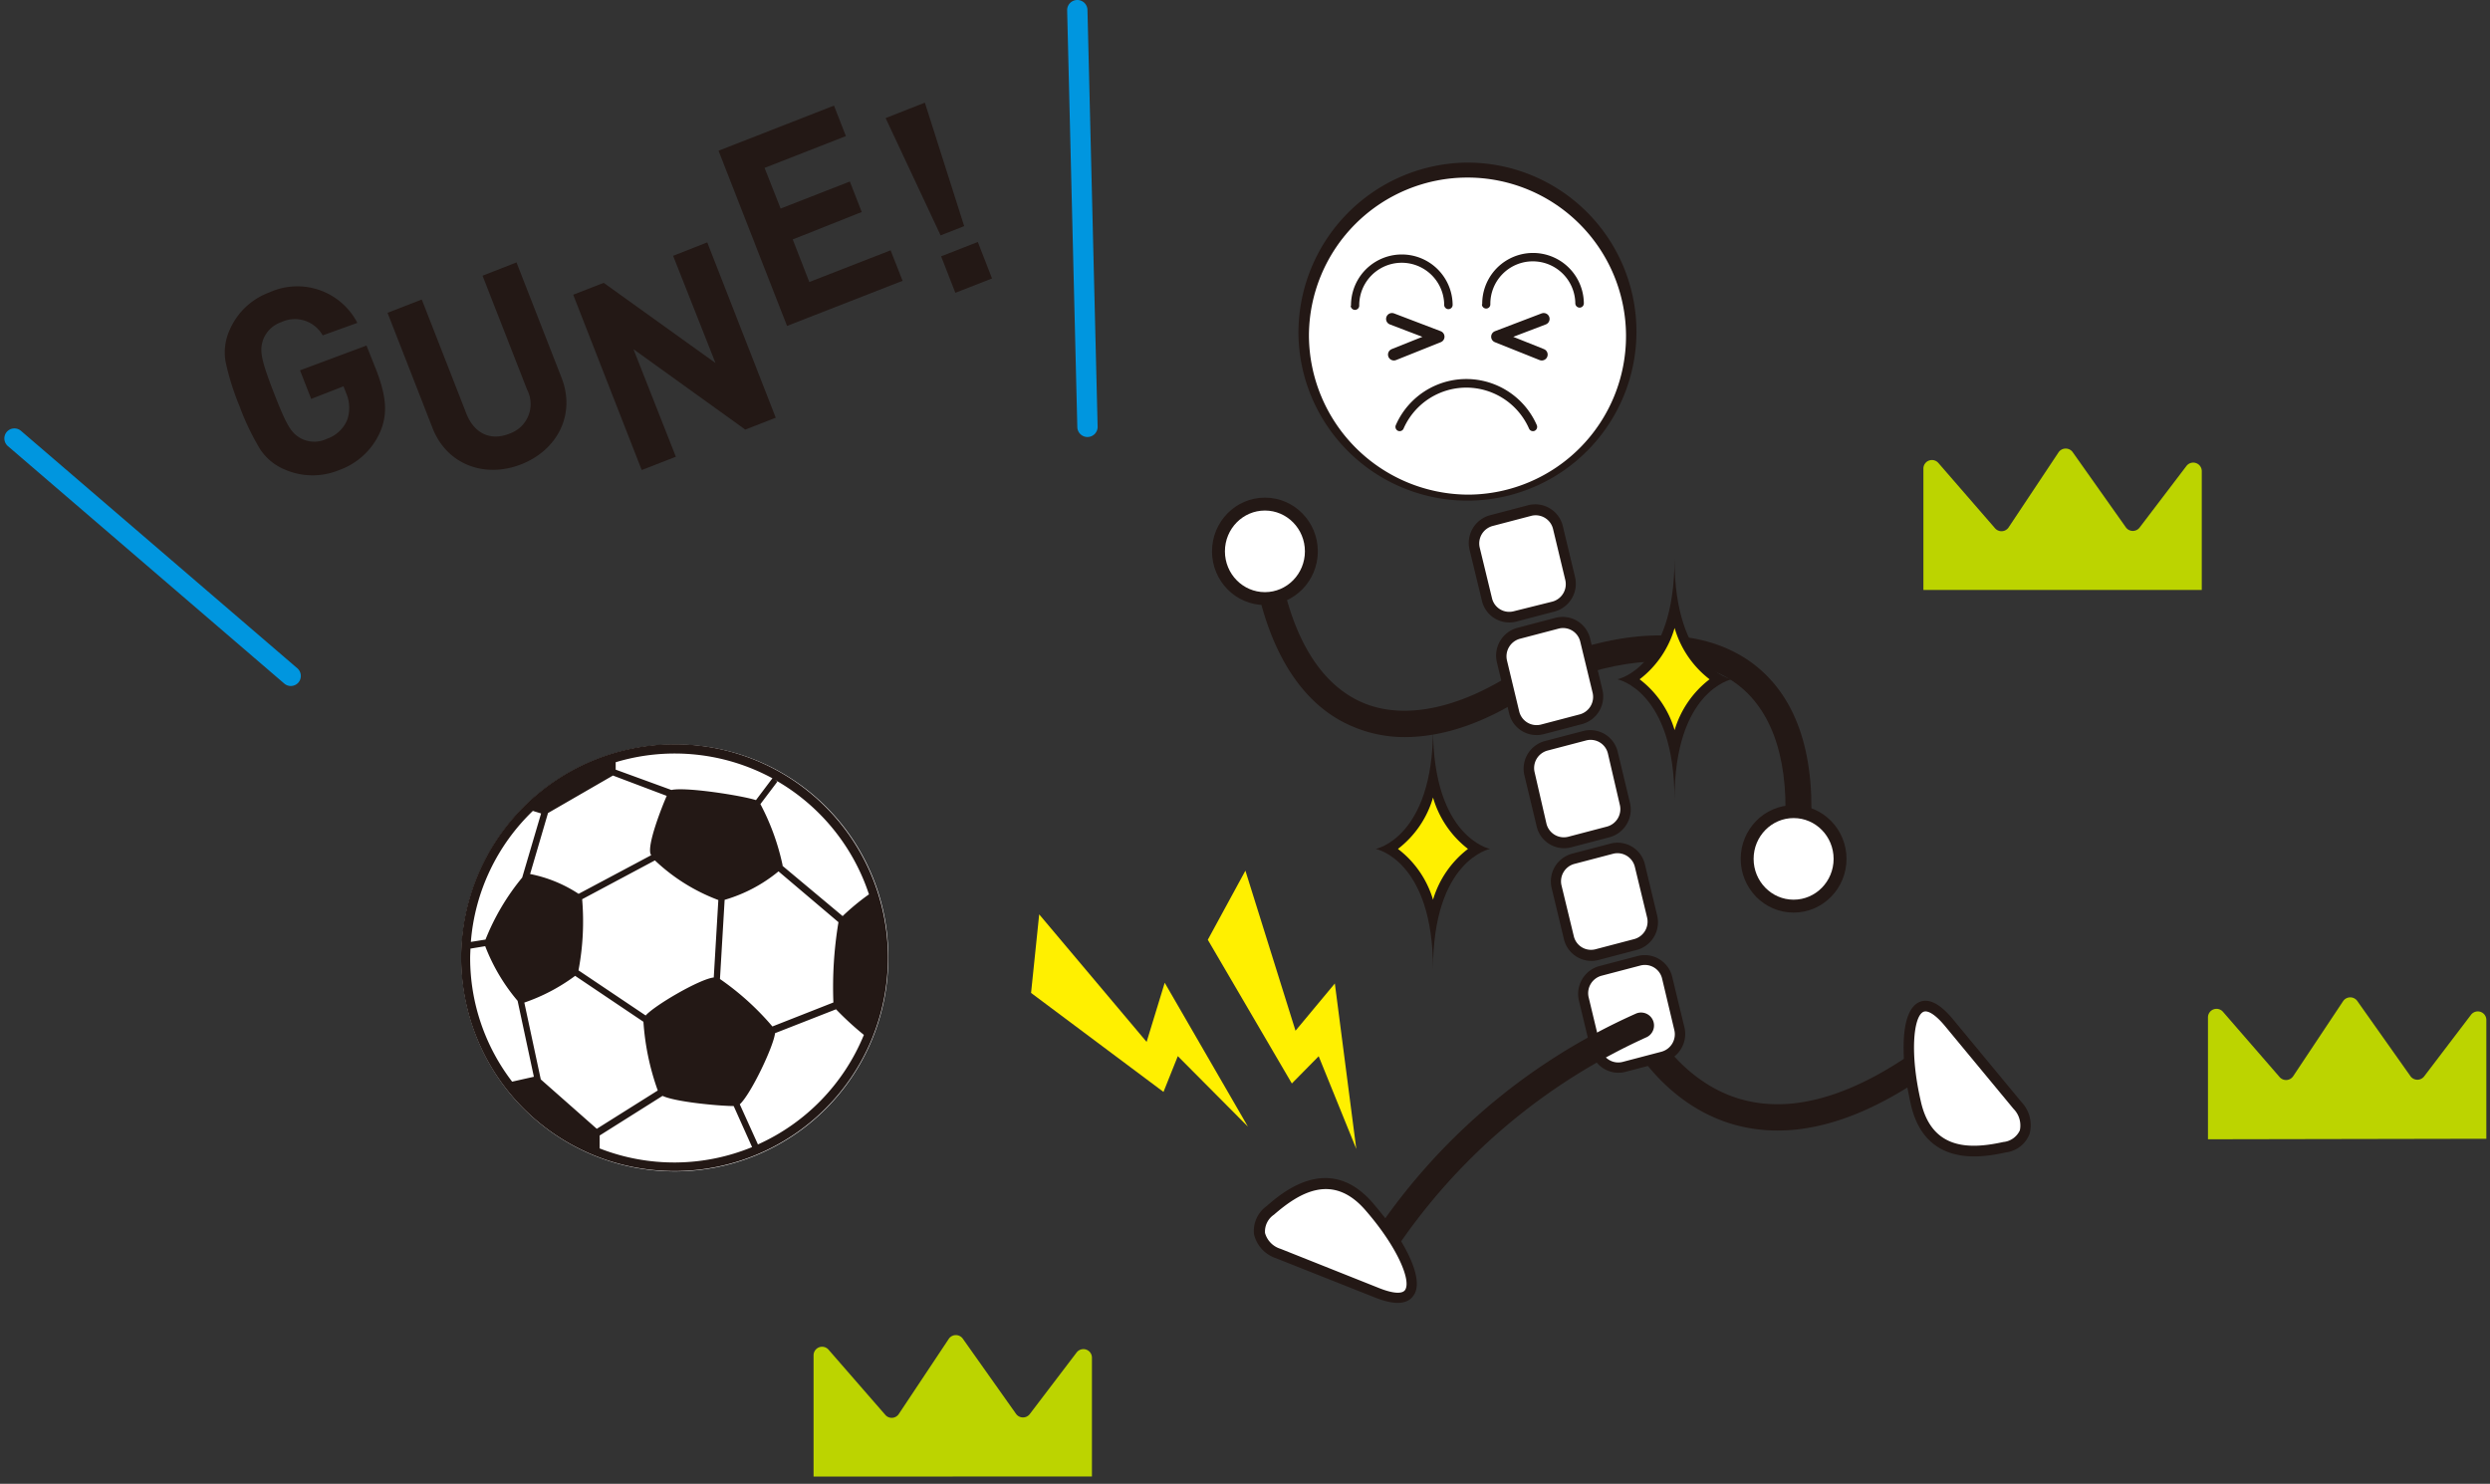 <svg xmlns="http://www.w3.org/2000/svg" viewBox="0 0 245 146"><rect x="0" y="0" width="245" height="146" fill="#333333" stroke="none"/><defs><style>.cls-1{fill:#231815;}.cls-2,.cls-3{fill:#fff;}.cls-2,.cls-5{stroke:#231815;}.cls-2{stroke-miterlimit:10;stroke-width:1.27px;}.cls-4{fill:#fff000;}.cls-5,.cls-8{fill:none;}.cls-5{stroke-linecap:round;stroke-linejoin:round;stroke-width:1.16px;}.cls-6{fill:#bcd400;}.cls-7{fill:#0096df;}</style></defs><title>hoken_sports_img</title><g id="レイヤー_2" data-name="レイヤー 2"><g id="menu"><path class="cls-1" d="M138.2,72.53a12.93,12.93,0,0,1-5-1c-4.93-2-8.29-7.17-9.73-14.83l2.51-.47c1.27,6.77,4.1,11.25,8.2,12.95s9.67.52,15.45-3.43l1.44,2.1C146.56,71,142.15,72.53,138.2,72.53Z"/><ellipse class="cls-2" cx="124.46" cy="54.25" rx="4.57" ry="4.65"/><path class="cls-1" d="M178.11,82.38l-2.54-.21c.57-6.89-1-12-4.51-14.74s-9.17-3.13-15.77-.92l-.81-2.41c7.44-2.5,13.88-2,18.16,1.32S178.75,74.6,178.11,82.38Z"/><ellipse class="cls-2" cx="176.48" cy="84.51" rx="4.57" ry="4.65"/><path class="cls-1" d="M174.91,111.24a15.6,15.6,0,0,1-4.38-.61c-7.95-2.31-11.26-10.27-11.39-10.61a1.27,1.27,0,1,1,2.36-1c0,.11,3,7.18,9.76,9.13,5,1.44,10.89-.22,17.49-4.94a1.28,1.28,0,1,1,1.48,2.08C184.73,109.26,179.59,111.24,174.91,111.24Z"/><path class="cls-1" d="M187.31,103.56c-.07-2.37.33-4.34,1.46-4.92.94-.48,2.07.07,3.37,1.63l6.76,8.17a3.3,3.3,0,0,1,.8,3.12,2.88,2.88,0,0,1-2.37,1.84c-2,.42-7.94,1.71-9.35-4.88-.11-.47-.2-1-.29-1.43A19.83,19.83,0,0,1,187.31,103.56Z"/><path class="cls-3" d="M189.23,99.57c.44-.22,1.22.28,2.13,1.37l6.76,8.17a2.32,2.32,0,0,1,.62,2.11,2,2,0,0,1-1.63,1.15c-3.23.71-7.07.86-8.13-4.08C187.92,103.69,188.26,100.07,189.23,99.57Z"/><path class="cls-1" d="M127.76,33a16.63,16.63,0,1,0,16.47-17A16.76,16.76,0,0,0,127.76,33Z"/><path class="cls-3" d="M128.79,33a15.6,15.6,0,1,1,15.75,15.67A15.73,15.73,0,0,1,128.79,33Z"/><path class="cls-1" d="M132.9,30.07a.42.42,0,1,0,.84,0A4.18,4.18,0,1,1,142.1,30a.42.42,0,0,0,.42.42.42.42,0,0,0,.41-.43,5,5,0,1,0-10,.1Z"/><path class="cls-1" d="M145.81,29.94a.42.42,0,0,0,.42.42.41.41,0,0,0,.41-.42,4.18,4.18,0,1,1,8.36-.09.43.43,0,0,0,.43.42.42.42,0,0,0,.41-.43,5,5,0,1,0-10,.1Z"/><path class="cls-1" d="M138.1,42.18a6.74,6.74,0,0,1,12.35,0,.42.42,0,0,0,.55.21.43.43,0,0,0,.21-.56,7.57,7.57,0,0,0-13.87,0,.43.43,0,0,0,.21.56A.42.42,0,0,0,138.1,42.18Z"/><path class="cls-1" d="M149.16,61.17l3.81-1a2.84,2.84,0,0,0,2-3.41l-1.2-5a2.79,2.79,0,0,0-3.36-2.06l-3.81,1a2.83,2.83,0,0,0-2,3.41l1.21,5A2.77,2.77,0,0,0,149.16,61.17Z"/><path class="cls-3" d="M145.6,53.9a1.78,1.78,0,0,1,1.28-2.15l3.81-1a1.76,1.76,0,0,1,2.12,1.3l1.2,5a1.78,1.78,0,0,1-1.28,2.15l-3.81.95a1.74,1.74,0,0,1-2.12-1.3Z"/><path class="cls-1" d="M151.85,72.25l3.81-1a2.82,2.82,0,0,0,2-3.41l-1.2-5a2.78,2.78,0,0,0-3.36-2.06l-3.81,1a2.83,2.83,0,0,0-2,3.41l1.2,5A2.77,2.77,0,0,0,151.85,72.25Z"/><path class="cls-3" d="M148.28,65a1.79,1.79,0,0,1,1.28-2.15l3.81-1a1.74,1.74,0,0,1,2.12,1.3l1.21,5a1.78,1.78,0,0,1-1.29,2.15l-3.81,1a1.76,1.76,0,0,1-2.12-1.3Z"/><path class="cls-1" d="M155.81,71.92l-3.81,1a2.81,2.81,0,0,0-2,3.4l1.2,5a2.77,2.77,0,0,0,3.36,2.06l3.81-1a2.83,2.83,0,0,0,2-3.42l-1.2-5A2.78,2.78,0,0,0,155.81,71.92Z"/><path class="cls-3" d="M159.38,79.19a1.78,1.78,0,0,1-1.29,2.15l-3.81,1a1.76,1.76,0,0,1-2.12-1.3L151,76a1.78,1.78,0,0,1,1.28-2.15l3.81-1a1.75,1.75,0,0,1,2.12,1.3Z"/><path class="cls-1" d="M158.49,83l-3.81,1a2.82,2.82,0,0,0-2,3.41l1.2,5a2.78,2.78,0,0,0,3.36,2.06l3.81-1a2.82,2.82,0,0,0,2-3.41l-1.2-5A2.76,2.76,0,0,0,158.49,83Z"/><path class="cls-3" d="M162.06,90.26a1.78,1.78,0,0,1-1.29,2.15l-3.81,1a1.74,1.74,0,0,1-2.11-1.3l-1.21-5A1.77,1.77,0,0,1,154.93,85l3.81-1a1.76,1.76,0,0,1,2.12,1.3Z"/><path class="cls-1" d="M161.17,94.06l-3.81,1a2.84,2.84,0,0,0-2,3.41l1.2,5a2.77,2.77,0,0,0,3.36,2l3.81-1a2.83,2.83,0,0,0,2-3.41l-1.21-5A2.78,2.78,0,0,0,161.17,94.06Z"/><path class="cls-3" d="M164.74,101.34a1.78,1.78,0,0,1-1.28,2.15l-3.81,1a1.74,1.74,0,0,1-2.12-1.29l-1.2-5A1.78,1.78,0,0,1,157.61,96l3.81-1a1.74,1.74,0,0,1,2.12,1.29Z"/><path class="cls-1" d="M141,95.37c0-10.74,5.61-11.84,5.61-11.84S141,82.42,141,71.68h0c0,10.74-5.63,11.85-5.63,11.85S141,84.63,141,95.37Z"/><path class="cls-4" d="M137.55,83.53a9.77,9.77,0,0,1,3.45,5,9.82,9.82,0,0,1,3.44-5A9.86,9.86,0,0,1,141,78.47,9.8,9.8,0,0,1,137.55,83.53Z"/><path class="cls-1" d="M164.76,78.68c0-10.73,5.63-11.84,5.63-11.84s-5.63-1.11-5.63-11.85h0c0,10.74-5.62,11.85-5.62,11.85s5.62,1.11,5.62,11.84Z"/><path class="cls-4" d="M161.33,66.84a9.76,9.76,0,0,1,3.44,5,9.82,9.82,0,0,1,3.44-5,9.82,9.82,0,0,1-3.44-5.05A9.76,9.76,0,0,1,161.33,66.84Z"/><path class="cls-1" d="M135.81,124.19a1.28,1.28,0,0,1-1.08-2A60.59,60.59,0,0,1,161,99.72a1.27,1.27,0,0,1,.94,2.37,59.1,59.1,0,0,0-25.05,21.5A1.28,1.28,0,0,1,135.81,124.19Z"/><path class="cls-1" d="M138.07,122.49c1.17,2.05,1.75,4,1,5-.6.87-1.85.94-3.73.2l-9.78-3.88a3.29,3.29,0,0,1-2.17-2.35,3,3,0,0,1,1.22-2.77c1.53-1.33,6.17-5.36,10.51-.27.31.37.62.74.92,1.12A20,20,0,0,1,138.07,122.49Z"/><path class="cls-3" d="M138.25,126.93c-.28.41-1.19.35-2.51-.17L126,122.88a2.27,2.27,0,0,1-1.53-1.56,2,2,0,0,1,.88-1.8c2.51-2.18,5.81-4.19,9.06-.37C137.47,122.68,138.88,126,138.25,126.93Z"/><polyline class="cls-5" points="151.89 31.38 147.3 33.13 151.7 34.89"/><polyline class="cls-5" points="136.96 31.38 141.55 33.13 137.15 34.89"/><polygon class="cls-4" points="133.45 113.05 129.75 103.93 127.11 106.61 118.84 92.47 122.54 85.67 127.47 101.42 131.34 96.77 133.45 113.05"/><polygon class="cls-4" points="122.79 110.86 115.89 103.92 114.48 107.44 101.45 97.7 102.25 89.97 112.82 102.52 114.6 96.7 122.79 110.86"/><path class="cls-3" d="M87.4,94.26a21,21,0,1,1-21-21A20.9,20.9,0,0,1,87.4,94.26Z"/><path class="cls-1" d="M66.37,73.23a21,21,0,1,0,21,21A21,21,0,0,0,66.37,73.23ZM85.5,88a22.88,22.88,0,0,0-2.59,2.14L77,85.2s0,0,0-.08a23.14,23.14,0,0,0-2.18-6l1.67-2.21-.23-.17A20.22,20.22,0,0,1,85.5,88ZM82,98.64,76,101a26.67,26.67,0,0,0-5.16-4.67l.46-7.79a14.82,14.82,0,0,0,5.3-2.8l5.9,5A38.85,38.85,0,0,0,82,98.64ZM64.72,107.3l-6,3.77-5.51-4.86-1.62-7.56a18.33,18.33,0,0,0,5-2.63l6.72,4.52A24.81,24.81,0,0,0,64.72,107.3ZM53.92,80l6.39-3.69,5.29,2C65.08,79.51,63.71,83,64,84l.07.15-7.14,3.8A13.39,13.39,0,0,0,52.16,86Zm9.61,19.92-6.61-4.44a25.9,25.9,0,0,0,.36-7l7.16-3.82a18.52,18.52,0,0,0,6.24,3.9l-.45,7.62C68.85,96.33,64.43,98.91,63.53,99.92ZM76,76.58l-1.62,2.15c-1.25-.42-6.84-1.32-8.32-1l-5.48-2V75A20.16,20.16,0,0,1,76,76.58ZM52.43,79.79l.81.25-1.86,6.31a22.79,22.79,0,0,0-3.61,6.1l-1.44.23A20.06,20.06,0,0,1,52.43,79.79ZM46.29,93.34l1.45-.24a18.69,18.69,0,0,0,3.19,5.38l1.6,7.47-2.14.48a20,20,0,0,1-4.13-12.17C46.26,94,46.28,93.64,46.29,93.34ZM59,113v-1.27l6.19-3.9c1.3.61,5.64,1,7,1L74,112.87A20.15,20.15,0,0,1,59,113Zm15.6-.34-1.81-4c1.09-1,3.32-5.68,3.47-7l6-2.35A30.15,30.15,0,0,0,85,101.83,20.22,20.22,0,0,1,74.57,112.61Z"/><path class="cls-6" d="M107.44,145.28v-11.7a.84.84,0,0,0-1.5-.51l-4.61,6.06a.84.84,0,0,1-1.35,0l-5.24-7.4a.84.84,0,0,0-1.38,0l-4.93,7.41a.83.83,0,0,1-1.32.08l-5.59-6.42a.84.84,0,0,0-1.47.54v11.95Z"/><path class="cls-6" d="M244.64,112.05V100.34a.84.84,0,0,0-1.5-.5l-4.61,6.06a.84.84,0,0,1-1.35,0l-5.24-7.41a.85.85,0,0,0-1.38,0l-4.93,7.41a.84.84,0,0,1-1.33.08l-5.58-6.43a.84.84,0,0,0-1.47.55v12Z"/><path class="cls-6" d="M216.64,58.05V46.34a.84.84,0,0,0-1.5-.5l-4.61,6.06a.84.84,0,0,1-1.35,0l-5.24-7.41a.85.85,0,0,0-1.38,0l-4.93,7.41a.84.84,0,0,1-1.33.08l-5.58-6.43a.84.84,0,0,0-1.47.55V58.05Z"/><path class="cls-7" d="M28.61,67.5a1,1,0,0,1-.64-.24L.77,43.89a1,1,0,0,1-.1-1.4,1,1,0,0,1,1.39-.1l27.2,23.37a1,1,0,0,1,.1,1.4A1,1,0,0,1,28.61,67.5Z"/><path class="cls-1" d="M37.45,42.39a6.93,6.93,0,0,1-4.1,3.87A6.82,6.82,0,0,1,28,46.19a5.33,5.33,0,0,1-2.41-2,24.53,24.53,0,0,1-2-4.17,25.56,25.56,0,0,1-1.39-4.4,5.35,5.35,0,0,1,.39-3.14,6.82,6.82,0,0,1,3.92-3.71,6.64,6.64,0,0,1,8.65,3L31.75,33a3.14,3.14,0,0,0-4.08-1.3,2.92,2.92,0,0,0-1.79,1.76c-.32,1-.27,1.75,1.06,5.17s1.74,4,2.73,4.54a2.86,2.86,0,0,0,2.51,0,3.31,3.31,0,0,0,2-1.9,3.66,3.66,0,0,0-.13-2.61l-.25-.65-3.18,1.24-1.1-2.81L36.06,34l1,2.51C38,39,38.15,40.67,37.45,42.39Z"/><path class="cls-1" d="M51.28,45.69c-3.54,1.38-7.29.08-8.72-3.57L38.13,30.78l3.37-1.31,4.38,11.21c.78,2,2.41,2.72,4.22,2a3.08,3.08,0,0,0,1.76-4.35L47.48,27.13l3.34-1.31,4.43,11.34C56.68,40.81,54.81,44.31,51.28,45.69Z"/><path class="cls-1" d="M73.33,42.27l-11-7.91L66.5,44.94l-3.36,1.31L56.4,29l3-1.17,11,7.89L66.23,25.17l3.36-1.32L76.33,41.1Z"/><path class="cls-1" d="M77.44,32.07,70.7,14.83l11.36-4.44,1.17,3-8,3.13,1.58,4,6.81-2.66,1.17,3L78,23.56l1.63,4.19,8-3.12,1.18,3Z"/><path class="cls-1" d="M94.87,22.25l-2.32.91L87.14,11.62,91,10.1ZM94,28.81l-1.4-3.59,3.61-1.41,1.4,3.59Z"/><path class="cls-7" d="M107,43a1,1,0,0,1-1-1L105,1a1,1,0,0,1,1-1,1,1,0,0,1,1,1l1,41a1,1,0,0,1-1,1Z"/><rect id="_スライス_" data-name="&lt;スライス&gt;" class="cls-8" width="245" height="146"/></g></g></svg>